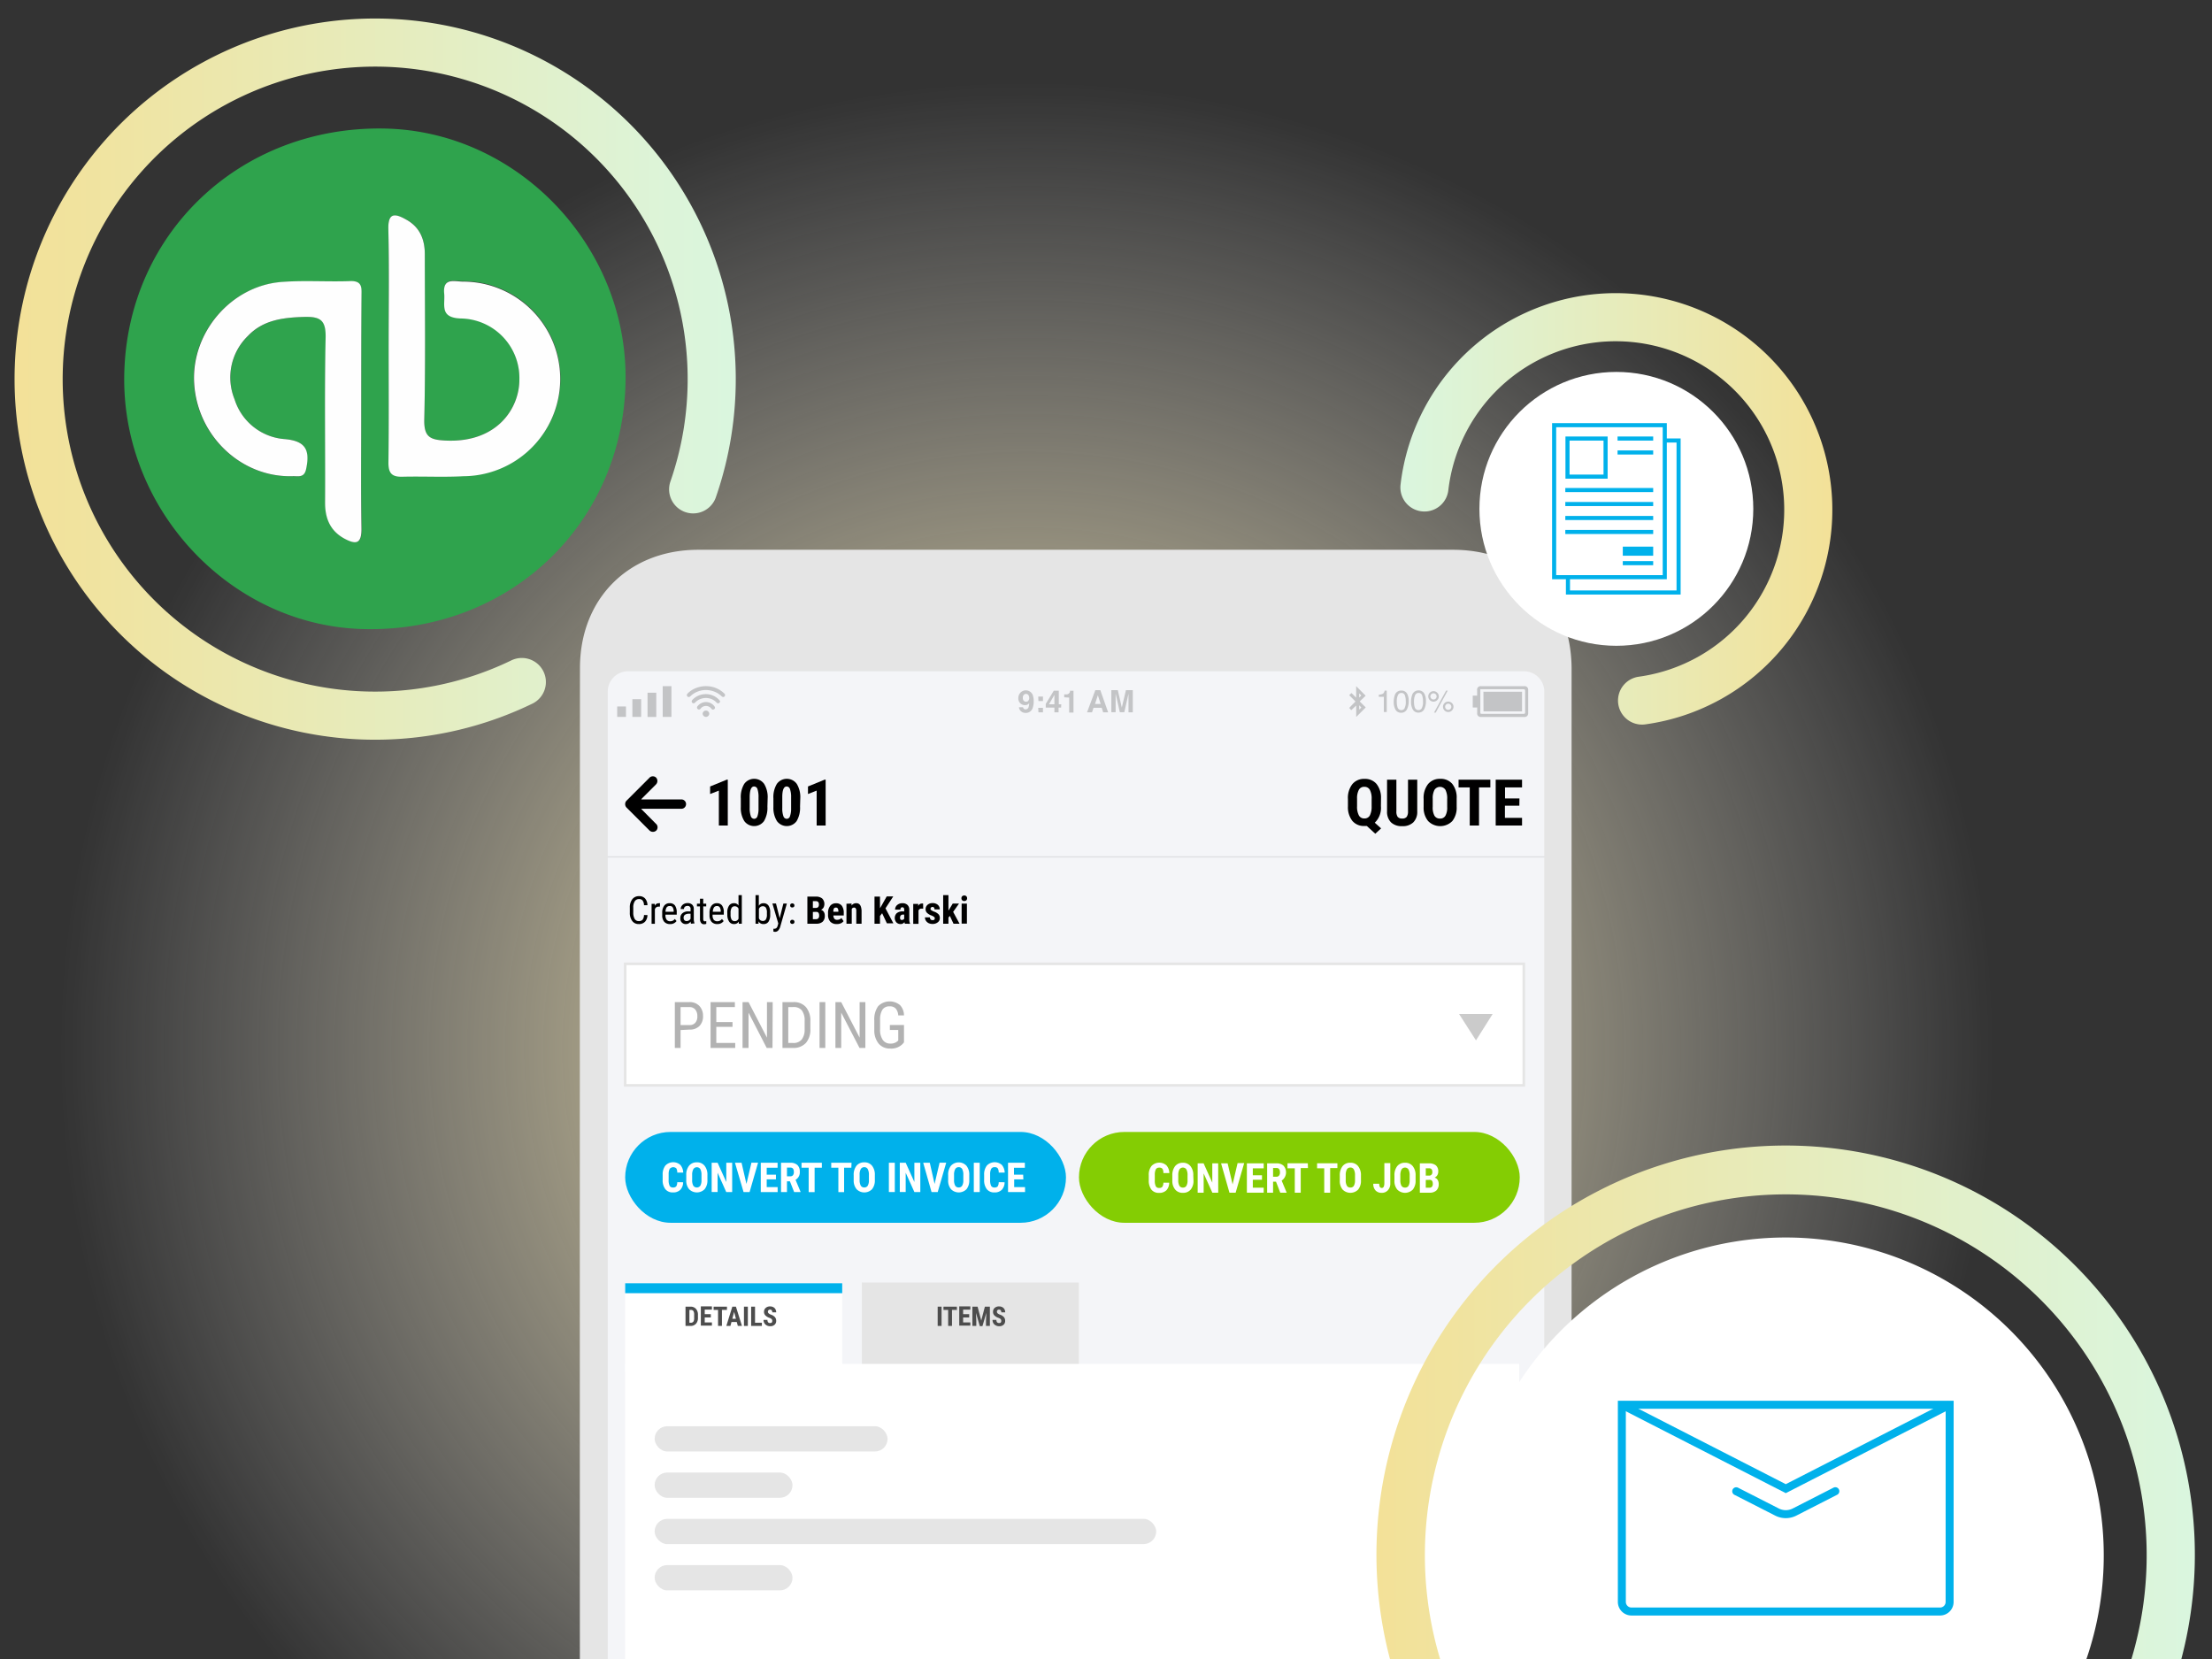<svg xmlns="http://www.w3.org/2000/svg" xmlns:xlink="http://www.w3.org/1999/xlink" viewBox="0 0 443.26 332.44"><rect x="0" y="0" width="443.26" height="332.44" fill="#333333" stroke="none"/><defs><style>.cls-1,.cls-16,.cls-17,.cls-19,.cls-21,.cls-22{fill:none;}.cls-2{fill:url(#radial-gradient);}.cls-3{fill:#f4f5f8;}.cls-4,.cls-5{opacity:0.2;}.cls-6{stroke:#231f20;stroke-width:0.26px;opacity:0.1;}.cls-11,.cls-18,.cls-19,.cls-21,.cls-22,.cls-6{stroke-miterlimit:10;}.cls-7{fill:#e5e5e5;}.cls-8{fill:#84cd03;}.cls-9{fill:#00b1eb;}.cls-10,.cls-11,.cls-18{fill:#fff;}.cls-11{stroke:#e5e5e5;stroke-width:0.52px;}.cls-12{fill:#b2b2b2;}.cls-13{fill:#4d4d4d;}.cls-14{fill:#2fa34d;}.cls-15{fill:#fefefe;}.cls-16,.cls-17,.cls-22{stroke-linecap:round;}.cls-16,.cls-17{stroke-linejoin:round;}.cls-16{stroke-width:9.64px;stroke:url(#New_Gradient_Swatch_copy);}.cls-17{stroke-width:9.64px;stroke:url(#New_Gradient_Swatch_copy-2);}.cls-18,.cls-19,.cls-21,.cls-22{stroke:#00b1eb;}.cls-18,.cls-19{stroke-width:0.82px;}.cls-20{fill:url(#New_Gradient_Swatch_copy-3);}.cls-21,.cls-22{stroke-width:1.6px;}.cls-23{fill:#cbcbcb;}</style><radialGradient id="radial-gradient" cx="205.75" cy="210.22" r="193.83" gradientUnits="userSpaceOnUse"><stop offset="0" stop-color="#f5e094"></stop><stop offset="1" stop-color="#fff" stop-opacity="0"></stop></radialGradient><linearGradient id="New_Gradient_Swatch_copy" x1="2.82" y1="75.93" x2="147.43" y2="75.93" gradientUnits="userSpaceOnUse"><stop offset="0" stop-color="#f3e198"></stop><stop offset="1" stop-color="#daf6df"></stop></linearGradient><linearGradient id="New_Gradient_Swatch_copy-2" x1="367.18" y1="101.97" x2="280.61" y2="101.97" xlink:href="#New_Gradient_Swatch_copy"></linearGradient><linearGradient id="New_Gradient_Swatch_copy-3" x1="275.89" y1="281.09" x2="439.81" y2="281.09" xlink:href="#New_Gradient_Swatch_copy"></linearGradient></defs><g id="Layer_2" data-name="Layer 2"><g id="Layer_22" data-name="Layer 22"><rect class="cls-1" width="443.26" height="332.44"></rect><rect class="cls-2" x="6.11" y="2.66" width="431.04" height="329.79"></rect><rect class="cls-3" x="120.46" y="134.16" width="190.14" height="172.91"></rect><path class="cls-4" d="M270.37,141.85l1.25-1.28-1.26-1.27.46-.42.94.92v-2.3l1.9,1.91-1.19,1.15,1.21,1.2-1.91,1.91v-2.29l-1,.93Zm2-2.07.42-.42-.42-.41Zm0,1.56v.85l.43-.41Z"></path><g class="cls-5"><path d="M295.12,141.77V139.4H296v-1.12a.69.69,0,0,1,.77-.78h8.67a.71.71,0,0,1,.79.77c0,1.55,0,3.1,0,4.65a.7.7,0,0,1-.77.75h-8.67a.69.69,0,0,1-.78-.76v-1.14Zm1.52-3.65a.7.7,0,0,0,0,.19c0,1.49,0,3,0,4.48,0,.27.16.26.35.26h8.29c.27,0,.35-.08.34-.35,0-1.4,0-2.81,0-4.22,0-.31-.1-.37-.39-.37h-8.55Z"></path><path d="M297.26,138.62H305v3.93h-7.72Z"></path></g><g class="cls-5"><path d="M141.64,137.5a5.17,5.17,0,0,1,3.53,1.5.39.39,0,0,1,.09.45.37.37,0,0,1-.39.22.56.56,0,0,1-.27-.15,4.39,4.39,0,0,0-2.1-1.12,4.48,4.48,0,0,0-4.17,1.13.42.42,0,0,1-.48.11.4.4,0,0,1-.09-.64,5,5,0,0,1,1-.79A5.52,5.52,0,0,1,141.64,137.5Z"></path><path d="M144.29,140.51a.4.4,0,0,1-.24.39.37.37,0,0,1-.42-.08l-.32-.3a2.86,2.86,0,0,0-1.31-.6,3,3,0,0,0-2,.32,2.59,2.59,0,0,0-.72.56.38.38,0,0,1-.62-.06.37.37,0,0,1,.06-.46,3.59,3.59,0,0,1,2.21-1.15,3.67,3.67,0,0,1,2.9.85,2.73,2.73,0,0,1,.34.34A.71.71,0,0,1,144.29,140.51Z"></path><path d="M141.5,140.68a2.11,2.11,0,0,1,1.7.91.37.37,0,0,1-.09.53.38.38,0,0,1-.54-.09,1.43,1.43,0,0,0-.75-.52,1.34,1.34,0,0,0-1.44.51.39.39,0,1,1-.63-.46A2.15,2.15,0,0,1,141.5,140.68Z"></path><path d="M142.13,143a.67.67,0,0,1-.67.66.68.68,0,0,1-.66-.68.67.67,0,0,1,1.33,0Z"></path></g><g class="cls-5"><path d="M132.8,137.5h1.75v6.16H132.8Z"></path><path d="M131.51,143.67h-1.75v-4.86h1.75Z"></path><path d="M126.72,143.66v-3.55h1.76v3.55Z"></path><path d="M125.44,141.57v2.09h-1.76v-2.09Z"></path></g><g class="cls-5"><path d="M204.51,138.77a1.5,1.5,0,0,1,2.42.45,3.44,3.44,0,0,1,.21,1.32,3.9,3.9,0,0,1-.2,1.32,1.42,1.42,0,0,1-1.42,1,1.45,1.45,0,0,1-.88-.29,1.18,1.18,0,0,1-.45-.85H205a.5.5,0,0,0,.17.31.48.48,0,0,0,.35.12.62.62,0,0,0,.6-.47,2.59,2.59,0,0,0,.11-.75,1,1,0,0,1-.25.22,1.1,1.1,0,0,1-.59.15,1.32,1.32,0,0,1-1.33-1.4A1.61,1.61,0,0,1,204.51,138.77Zm1.44,1.74a.7.7,0,0,0,.29-.65,1,1,0,0,0-.17-.59.59.59,0,0,0-.47-.22.6.6,0,0,0-.38.13.76.76,0,0,0-.25.65.87.87,0,0,0,.16.58.6.6,0,0,0,.49.2A.67.67,0,0,0,206,140.51Z"></path><path d="M208.05,139.58H209v.9h-.91Zm0,2.26H209v.9h-.91Z"></path><path d="M212.63,141.8h-.5v.94h-.84v-.94h-1.73v-.75l1.61-2.65h1v2.73h.5Zm-1.34-.67v-1.88l-1.09,1.88Z"></path><path d="M213.26,139.73v-.59a4.37,4.37,0,0,0,.57,0,.79.79,0,0,0,.42-.23.7.7,0,0,0,.16-.31.54.54,0,0,0,0-.18h.71v4.37h-.87v-3Z"></path><path d="M219.49,138.3h1l1.57,4.44h-1l-.29-.91h-1.64l-.3.91h-1Zm-.06,2.76h1.13l-.56-1.74Z"></path><path d="M225.62,138.3H227v4.44h-.86V139l-.84,3.72h-.9l-.84-3.72c0,.08,0,.2,0,.36v3.36h-.86V138.3H224l.8,3.49Z"></path></g><g class="cls-5"><path d="M276.3,139.63v-.42a2.28,2.28,0,0,0,.82-.19,1,1,0,0,0,.35-.63h.42v4.29h-.58v-3.05Z"></path><path d="M282,139.06a3.1,3.1,0,0,1,.29,1.46A3.38,3.38,0,0,1,282,142a1.28,1.28,0,0,1-1.24.83,1.24,1.24,0,0,1-1.15-.68,3.05,3.05,0,0,1-.32-1.51,3.89,3.89,0,0,1,.19-1.26,1.31,1.31,0,0,1,1.29-1A1.27,1.27,0,0,1,282,139.06Zm-.55,2.87a2.66,2.66,0,0,0,.25-1.39,3.47,3.47,0,0,0-.18-1.21.69.69,0,0,0-.7-.47.73.73,0,0,0-.7.45,3.05,3.05,0,0,0-.22,1.32,3.35,3.35,0,0,0,.14,1.06.77.77,0,0,0,.74.61A.76.76,0,0,0,281.47,141.93Z"></path><path d="M285.45,139.06a3.1,3.1,0,0,1,.29,1.46,3.38,3.38,0,0,1-.27,1.45,1.28,1.28,0,0,1-1.24.83,1.24,1.24,0,0,1-1.15-.68,3.05,3.05,0,0,1-.32-1.51,3.63,3.63,0,0,1,.19-1.26,1.31,1.31,0,0,1,1.29-1A1.28,1.28,0,0,1,285.45,139.06Zm-.55,2.87a2.66,2.66,0,0,0,.25-1.39,3.47,3.47,0,0,0-.18-1.21.69.69,0,0,0-.7-.47.73.73,0,0,0-.7.45,3.05,3.05,0,0,0-.22,1.32,3.35,3.35,0,0,0,.14,1.06.77.77,0,0,0,1.41.24Z"></path><path d="M288,138.81a1,1,0,0,1,0,1.48,1,1,0,0,1-.74.31,1.05,1.05,0,1,1,0-2.1A1,1,0,0,1,288,138.81Zm-.3,1.18a.63.63,0,0,0,0-.88.62.62,0,0,0-.44-.18.59.59,0,0,0-.44.18.6.6,0,0,0,0,.88.59.59,0,0,0,.44.18A.62.62,0,0,0,287.69,140Zm2.08-1.6h.33l-2.41,4.41h-.34Zm1.17,2.5a1,1,0,0,1,.31.74,1.05,1.05,0,0,1-2.1,0,1,1,0,0,1,.31-.74,1.06,1.06,0,0,1,1.48,0Zm-.3,1.18a.6.6,0,0,0,.18-.44.62.62,0,0,0-1.24,0,.62.62,0,0,0,1.06.44Z"></path></g><path d="M128.48,160.2h8a.93.93,0,0,1,1,.93.94.94,0,0,1-1,.94h-8l.23.25,2.71,2.73a.94.94,0,0,1,.07,1.4,1,1,0,0,1-1.4-.09l-4.46-4.46a1,1,0,0,1,0-1.53c1.49-1.49,3-3,4.46-4.46a.94.94,0,0,1,1.4-.07,1,1,0,0,1-.09,1.4l-2.69,2.69Z"></path><line class="cls-6" x1="120.46" y1="171.71" x2="310.94" y2="171.71"></line><rect class="cls-3" x="120.46" y="221.82" width="190.14" height="110.63"></rect><path class="cls-7" d="M116.2,332.44h5.59V138.59a4.08,4.08,0,0,1,4.07-4.08H305.39a4.08,4.08,0,0,1,4.07,4.08V332.44h5.42c0-34,.05,16.43.05-17.58q0-90.37,0-180.76c0-14.18-9.66-23.92-23.75-23.93q-75.63,0-151.26,0c-13.92,0-23.69,9.77-23.7,23.67C116.19,147.23,116.18,298.16,116.2,332.44Z"></path><path d="M145.84,165.43h-1.79v-7l-1.75.68V157.6l3.35-1.37h.19Z"></path><path d="M153.78,161.63a5.19,5.19,0,0,1-.69,2.92,2.45,2.45,0,0,1-3.93,0,4.91,4.91,0,0,1-.71-2.81V160a5.13,5.13,0,0,1,.68-2.91,2.46,2.46,0,0,1,4,0,5.08,5.08,0,0,1,.7,2.85ZM152,159.77a4.79,4.79,0,0,0-.21-1.63.72.72,0,0,0-.67-.54c-.57,0-.86.66-.89,2v2.29a4.8,4.8,0,0,0,.22,1.65.73.73,0,0,0,.68.54.7.7,0,0,0,.65-.51A4.43,4.43,0,0,0,152,162Z"></path><path d="M160.32,161.63a5.19,5.19,0,0,1-.69,2.92,2.45,2.45,0,0,1-3.93,0,5,5,0,0,1-.72-2.81V160a5.13,5.13,0,0,1,.69-2.91,2.46,2.46,0,0,1,4,0,5.08,5.08,0,0,1,.7,2.85Zm-1.79-1.86a4.75,4.75,0,0,0-.22-1.63.71.71,0,0,0-.67-.54c-.56,0-.86.66-.88,2v2.29a4.56,4.56,0,0,0,.22,1.65.72.72,0,0,0,.68.54.68.68,0,0,0,.64-.51,4.39,4.39,0,0,0,.23-1.55Z"></path><path d="M165.45,165.43h-1.8v-7l-1.74.68V157.6l3.35-1.37h.19Z"></path><path d="M276.72,161.55a4.09,4.09,0,0,1-1.23,3.31l1.27,1.14-1.17,1.07-1.69-1.55-.49,0A3,3,0,0,1,271,164.5a4.44,4.44,0,0,1-.89-2.93v-1.43a4.49,4.49,0,0,1,.88-3,3,3,0,0,1,2.43-1.06,3,3,0,0,1,2.41,1,4.42,4.42,0,0,1,.91,2.87Zm-1.86-1.43a3.71,3.71,0,0,0-.36-1.85,1.2,1.2,0,0,0-1.1-.6,1.19,1.19,0,0,0-1.09.58,3.55,3.55,0,0,0-.37,1.78v1.52a3.71,3.71,0,0,0,.37,1.86,1.2,1.2,0,0,0,1.1.6,1.18,1.18,0,0,0,1.09-.6,3.8,3.8,0,0,0,.36-1.82Z"></path><path d="M284,156.24v6.36a2.94,2.94,0,0,1-.79,2.19,3,3,0,0,1-2.22.76,3.05,3.05,0,0,1-2.26-.77,3,3,0,0,1-.78-2.22v-6.32h1.87v6.32a1.87,1.87,0,0,0,.25,1.12,1.09,1.09,0,0,0,.92.34,1.05,1.05,0,0,0,.9-.34,1.86,1.86,0,0,0,.26-1.08v-6.36Z"></path><path d="M291.9,161.66a4.3,4.3,0,0,1-.87,2.87,3.4,3.4,0,0,1-4.85,0,4.21,4.21,0,0,1-.9-2.83v-1.57a4.49,4.49,0,0,1,.88-3,3,3,0,0,1,2.43-1.06,3,3,0,0,1,2.42,1,4.4,4.4,0,0,1,.89,2.93ZM290,160.12a3.75,3.75,0,0,0-.35-1.85,1.31,1.31,0,0,0-2.19,0,3.57,3.57,0,0,0-.36,1.78v1.63a3.42,3.42,0,0,0,.35,1.78,1.22,1.22,0,0,0,1.11.57,1.18,1.18,0,0,0,1.08-.56,3.26,3.26,0,0,0,.36-1.73Z"></path><path d="M298.65,157.79h-2.27v7.64h-1.86v-7.64h-2.24v-1.55h6.37Z"></path><path d="M304.46,161.45h-2.89v2.44H305v1.54h-5.28v-9.19H305v1.55h-3.41V160h2.89Z"></path><rect class="cls-8" x="216.21" y="226.83" width="88.33" height="18.2" rx="9.1"></rect><rect class="cls-9" x="125.28" y="226.83" width="88.33" height="18.2" rx="9.1"></rect><path class="cls-10" d="M136.89,236.91a2.18,2.18,0,0,1-.57,1.52,2,2,0,0,1-1.47.52,1.86,1.86,0,0,1-1.53-.66,2.91,2.91,0,0,1-.53-1.87v-1a2.85,2.85,0,0,1,.55-1.86,2.17,2.17,0,0,1,3-.12,2.48,2.48,0,0,1,.57,1.54h-1.2a1.58,1.58,0,0,0-.19-.86.93.93,0,0,0-1.32.1,2.37,2.37,0,0,0-.21,1.09v1.11a2.58,2.58,0,0,0,.2,1.21.71.71,0,0,0,.67.33.8.8,0,0,0,.65-.23,1.56,1.56,0,0,0,.2-.83Z"></path><path class="cls-10" d="M141.76,236.46a2.77,2.77,0,0,1-.56,1.84,2.19,2.19,0,0,1-3.11,0,2.64,2.64,0,0,1-.57-1.81v-1a2.84,2.84,0,0,1,.56-1.89,1.91,1.91,0,0,1,1.56-.68,1.89,1.89,0,0,1,1.54.67,2.84,2.84,0,0,1,.58,1.87Zm-1.19-1a2.41,2.41,0,0,0-.23-1.18.83.83,0,0,0-1.4,0,2.32,2.32,0,0,0-.24,1.13v1.05a2.26,2.26,0,0,0,.23,1.14.87.87,0,0,0,1.41,0,2.17,2.17,0,0,0,.23-1.1Z"></path><path class="cls-10" d="M146.72,238.87h-1.19L143.8,235v3.86h-1.19V233h1.19l1.74,3.86V233h1.18Z"></path><path class="cls-10" d="M149.58,237.25l1-4.26h1.33l-1.7,5.88H149L147.28,233h1.32Z"></path><path class="cls-10" d="M155.49,236.33h-1.85v1.55h2.19v1h-3.38V233h3.37v1h-2.18v1.39h1.85Z"></path><path class="cls-10" d="M158.29,236.72h-.59v2.15h-1.19V233h1.9a2,2,0,0,1,1.38.46,1.75,1.75,0,0,1,.48,1.32,1.71,1.71,0,0,1-.85,1.64l1,2.4v.06h-1.28Zm-.59-1h.67a.65.65,0,0,0,.54-.23,1,1,0,0,0,.17-.64c0-.59-.23-.88-.69-.88h-.69Z"></path><path class="cls-10" d="M164.69,234h-1.45v4.89h-1.19V234h-1.43v-1h4.07Z"></path><path class="cls-10" d="M170.6,234h-1.45v4.89H168V234h-1.43v-1h4.07Z"></path><path class="cls-10" d="M175.31,236.46a2.77,2.77,0,0,1-.56,1.84,2.17,2.17,0,0,1-3.1,0,2.69,2.69,0,0,1-.58-1.81v-1a2.9,2.9,0,0,1,.56-1.89,1.94,1.94,0,0,1,1.56-.68,1.91,1.91,0,0,1,1.55.67,2.84,2.84,0,0,1,.57,1.87Zm-1.19-1a2.41,2.41,0,0,0-.23-1.18.75.75,0,0,0-.7-.39.77.77,0,0,0-.7.38,2.22,2.22,0,0,0-.23,1.13v1.05a2.26,2.26,0,0,0,.23,1.14.78.78,0,0,0,.71.36.76.76,0,0,0,.69-.36,2.07,2.07,0,0,0,.23-1.1Z"></path><path class="cls-10" d="M179.31,238.87h-1.19V233h1.19Z"></path><path class="cls-10" d="M184.42,238.87h-1.19L181.49,235v3.86h-1.18V233h1.18l1.74,3.86V233h1.19Z"></path><path class="cls-10" d="M187.28,237.25l1-4.26h1.33l-1.7,5.88h-1.24L185,233h1.32Z"></path><path class="cls-10" d="M194.23,236.46a2.77,2.77,0,0,1-.55,1.84,2.19,2.19,0,0,1-3.11,0,2.64,2.64,0,0,1-.57-1.81v-1a2.84,2.84,0,0,1,.56-1.89,2.12,2.12,0,0,1,3.1,0,2.79,2.79,0,0,1,.57,1.87Zm-1.19-1a2.42,2.42,0,0,0-.22-1.18.76.76,0,0,0-.71-.39.75.75,0,0,0-.69.38,2.32,2.32,0,0,0-.24,1.13v1.05a2.26,2.26,0,0,0,.23,1.14.79.79,0,0,0,.71.36.76.76,0,0,0,.69-.36,2.07,2.07,0,0,0,.23-1.1Z"></path><path class="cls-10" d="M196.33,238.87h-1.19V233h1.19Z"></path><path class="cls-10" d="M201.31,236.91a2.18,2.18,0,0,1-.57,1.52,2,2,0,0,1-1.47.52,1.86,1.86,0,0,1-1.53-.66,2.91,2.91,0,0,1-.53-1.87v-1a2.85,2.85,0,0,1,.55-1.86,2.17,2.17,0,0,1,3-.12,2.48,2.48,0,0,1,.57,1.54h-1.2a1.58,1.58,0,0,0-.19-.86.73.73,0,0,0-.64-.23.71.71,0,0,0-.67.33,2.23,2.23,0,0,0-.22,1.09v1.11a2.58,2.58,0,0,0,.2,1.21.72.72,0,0,0,.67.33.78.78,0,0,0,.65-.23,1.56,1.56,0,0,0,.2-.83Z"></path><path class="cls-10" d="M205.07,236.33h-1.84v1.55h2.18v1H202V233h3.37v1h-2.18v1.39h1.84Z"></path><rect class="cls-11" x="125.28" y="193.14" width="180.07" height="24.35"></rect><path class="cls-12" d="M136.38,206.41V210h-1.15v-9.19h2.92a2.67,2.67,0,0,1,2,.77,2.86,2.86,0,0,1,.73,2,2.76,2.76,0,0,1-.7,2,2.65,2.65,0,0,1-2,.74Zm0-1h1.77a1.47,1.47,0,0,0,1.18-.46,1.88,1.88,0,0,0,.41-1.32,2,2,0,0,0-.42-1.33,1.44,1.44,0,0,0-1.16-.49h-1.78Z"></path><path class="cls-12" d="M146.79,205.77h-3.25V209h3.79v1h-4.94v-9.19h4.87v1h-3.72v3h3.25Z"></path><path class="cls-12" d="M154.8,210h-1.16L150,202.93V210H148.8v-9.19H150l3.69,7.12v-7.12h1.15Z"></path><path class="cls-12" d="M156.8,210v-9.19H159a3.17,3.17,0,0,1,2.5,1,4.16,4.16,0,0,1,.89,2.83v1.54a4.06,4.06,0,0,1-.9,2.82,3.39,3.39,0,0,1-2.62,1Zm1.16-8.19V209h.92a2.13,2.13,0,0,0,1.78-.7,3.25,3.25,0,0,0,.58-2.07v-1.62a3.38,3.38,0,0,0-.56-2.14,2.07,2.07,0,0,0-1.69-.67Z"></path><path class="cls-12" d="M165.38,210h-1.15v-9.19h1.15Z"></path><path class="cls-12" d="M173.41,210h-1.17l-3.67-7.08V210h-1.16v-9.19h1.16l3.69,7.12v-7.12h1.15Z"></path><path class="cls-12" d="M181.15,208.87l-.2.25a3.17,3.17,0,0,1-2.55,1,2.93,2.93,0,0,1-2.34-1,4.25,4.25,0,0,1-.86-2.79v-1.81a4.53,4.53,0,0,1,.77-2.89,3.26,3.26,0,0,1,4.37-.23,3,3,0,0,1,.81,2.08H180a2.36,2.36,0,0,0-.48-1.34,1.52,1.52,0,0,0-1.23-.48,1.63,1.63,0,0,0-1.45.65,3.65,3.65,0,0,0-.48,2.06v1.88a3.55,3.55,0,0,0,.53,2.12,1.74,1.74,0,0,0,1.52.75,2,2,0,0,0,1.42-.46l.17-.15v-2.11h-1.68v-1h2.83Z"></path><rect class="cls-10" x="125.28" y="257.15" width="43.49" height="17.76"></rect><rect class="cls-9" x="125.28" y="257.15" width="43.49" height="1.99"></rect><path class="cls-13" d="M137.37,265.7v-3.86h1a1.39,1.39,0,0,1,1.08.43,1.66,1.66,0,0,1,.41,1.18v.62a1.69,1.69,0,0,1-.4,1.2,1.44,1.44,0,0,1-1.11.43Zm.78-3.21v2.57h.24a.65.65,0,0,0,.55-.21,1.24,1.24,0,0,0,.16-.71v-.67a1.42,1.42,0,0,0-.15-.76.62.62,0,0,0-.51-.22Z"></path><path class="cls-13" d="M142.44,264h-1.22v1h1.44v.64h-2.22v-3.86h2.22v.65h-1.44v.91h1.22Z"></path><path class="cls-13" d="M145.67,262.49h-1v3.21h-.78v-3.21H143v-.65h2.68Z"></path><path class="cls-13" d="M147.64,264.91h-1.06l-.21.79h-.82l1.2-3.86h.72l1.21,3.86h-.83Zm-.89-.65h.72l-.36-1.37Z"></path><path class="cls-13" d="M149.86,265.7h-.78v-3.86h.78Z"></path><path class="cls-13" d="M151.3,265.06h1.37v.64h-2.15v-3.86h.78Z"></path><path class="cls-13" d="M154.75,264.69a.49.49,0,0,0-.12-.36,1.5,1.5,0,0,0-.44-.25,2.05,2.05,0,0,1-.84-.51,1,1,0,0,1-.25-.7,1,1,0,0,1,.35-.79,1.28,1.28,0,0,1,.88-.29,1.33,1.33,0,0,1,.63.15,1,1,0,0,1,.43.42,1.26,1.26,0,0,1,.15.62h-.78a.61.61,0,0,0-.12-.41.37.37,0,0,0-.33-.14.44.44,0,0,0-.32.12.48.48,0,0,0-.11.32.39.39,0,0,0,.13.29,1.41,1.41,0,0,0,.45.27,1.89,1.89,0,0,1,.82.5,1.13,1.13,0,0,1,.26.76,1,1,0,0,1-.33.78,1.25,1.25,0,0,1-.87.29,1.39,1.39,0,0,1-.68-.16,1.08,1.08,0,0,1-.48-.44,1.22,1.22,0,0,1-.18-.67h.79a.71.71,0,0,0,.13.48.51.51,0,0,0,.42.15C154.61,265.12,154.75,265,154.75,264.69Z"></path><rect class="cls-7" x="172.7" y="257" width="43.49" height="17.76"></rect><rect class="cls-10" x="125.28" y="273.31" width="179.15" height="59.14"></rect><path class="cls-13" d="M188.68,265.7h-.78v-3.86h.78Z"></path><path class="cls-13" d="M191.77,262.49h-1v3.21H190v-3.21h-.94v-.65h2.68Z"></path><path class="cls-13" d="M194.21,264H193v1h1.44v.64h-2.22v-3.86h2.22v.65H193v.91h1.22Z"></path><path class="cls-13" d="M195.9,261.84l.73,2.79.73-2.79h1v3.86h-.78v-1l.07-1.61-.78,2.65h-.53l-.77-2.65.07,1.61v1h-.78v-3.86Z"></path><path class="cls-13" d="M200.64,264.69a.49.49,0,0,0-.12-.36,1.5,1.5,0,0,0-.44-.25,2.05,2.05,0,0,1-.84-.51,1,1,0,0,1-.25-.7,1,1,0,0,1,.34-.79,1.3,1.3,0,0,1,.88-.29,1.34,1.34,0,0,1,.64.15,1.09,1.09,0,0,1,.43.42,1.26,1.26,0,0,1,.15.62h-.78a.61.61,0,0,0-.12-.41.38.38,0,0,0-.33-.14.42.42,0,0,0-.32.12.43.43,0,0,0-.11.32.42.42,0,0,0,.12.29,1.62,1.62,0,0,0,.46.27,1.89,1.89,0,0,1,.82.5,1.12,1.12,0,0,1,.25.76,1,1,0,0,1-.32.78,1.25,1.25,0,0,1-.87.29,1.39,1.39,0,0,1-.68-.16,1.16,1.16,0,0,1-.49-.44,1.31,1.31,0,0,1-.17-.67h.78a.76.76,0,0,0,.13.48.55.55,0,0,0,.43.15C200.5,265.12,200.64,265,200.64,264.69Z"></path><rect class="cls-7" x="131.18" y="285.8" width="46.68" height="5.06" rx="2.53"></rect><rect class="cls-7" x="131.18" y="295.08" width="27.63" height="5.06" rx="2.53"></rect><rect class="cls-7" x="131.18" y="304.36" width="100.51" height="5.06" rx="2.53"></rect><rect class="cls-7" x="131.18" y="313.63" width="27.63" height="5.06" rx="2.53"></rect><path d="M129.74,183.37a2,2,0,0,1-.49,1.34,1.67,1.67,0,0,1-1.26.46,1.55,1.55,0,0,1-1.3-.62,2.66,2.66,0,0,1-.48-1.68v-1a2.61,2.61,0,0,1,.5-1.68,1.63,1.63,0,0,1,1.34-.61,1.55,1.55,0,0,1,1.22.47,2.06,2.06,0,0,1,.47,1.34h-.69a1.61,1.61,0,0,0-.28-.94.88.88,0,0,0-.72-.29,1,1,0,0,0-.85.44,2.23,2.23,0,0,0-.3,1.27v1a2.47,2.47,0,0,0,.28,1.27.92.92,0,0,0,.81.44,1,1,0,0,0,.77-.27,1.63,1.63,0,0,0,.29-.95Z"></path><path d="M132.24,181.68l-.3,0a.72.72,0,0,0-.71.55v2.89h-.66v-4h.64v.42A.82.82,0,0,1,132,181a.63.63,0,0,1,.26,0Z"></path><path d="M134.26,185.17a1.46,1.46,0,0,1-1.15-.45,1.9,1.9,0,0,1-.41-1.31v-.49a2.32,2.32,0,0,1,.39-1.42,1.31,1.31,0,0,1,1.1-.51,1.27,1.27,0,0,1,1.06.45,2.38,2.38,0,0,1,.36,1.41v.43h-2.26v.09a1.5,1.5,0,0,0,.25.95.88.88,0,0,0,.7.29,1.16,1.16,0,0,0,.51-.11,1.23,1.23,0,0,0,.42-.35l.34.42A1.49,1.49,0,0,1,134.26,185.17Zm-.07-3.61a.69.69,0,0,0-.61.28,1.72,1.72,0,0,0-.22.87H135v-.09a1.59,1.59,0,0,0-.21-.82A.64.64,0,0,0,134.19,181.56Z"></path><path d="M138.47,185.1a1.32,1.32,0,0,1-.08-.44,1.07,1.07,0,0,1-.9.51,1.07,1.07,0,0,1-1.16-1.17,1.23,1.23,0,0,1,.42-1,1.73,1.73,0,0,1,1.14-.37h.49v-.43a.56.56,0,0,0-.65-.66.73.73,0,0,0-.49.17.61.61,0,0,0-.18.45h-.66a1.1,1.1,0,0,1,.18-.59,1.23,1.23,0,0,1,.49-.44,1.46,1.46,0,0,1,.69-.16,1.29,1.29,0,0,1,.94.31,1.15,1.15,0,0,1,.33.89v2a2.46,2.46,0,0,0,.13.81v.06Zm-.88-.53a.84.84,0,0,0,.46-.13.83.83,0,0,0,.33-.34v-1H138a1.32,1.32,0,0,0-.74.21.68.68,0,0,0-.27.57.71.71,0,0,0,.14.5A.59.59,0,0,0,137.59,184.57Z"></path><path d="M140.92,180.09v1h.6v.54h-.6v2.5a.6.6,0,0,0,.08.36.27.27,0,0,0,.26.13.86.86,0,0,0,.27-.05v.56a1.43,1.43,0,0,1-.46.07.67.67,0,0,1-.59-.28,1.28,1.28,0,0,1-.21-.79v-2.5h-.61v-.54h.61v-1Z"></path><path d="M143.75,185.17a1.48,1.48,0,0,1-1.16-.45,2,2,0,0,1-.41-1.31v-.49a2.32,2.32,0,0,1,.4-1.42,1.31,1.31,0,0,1,1.1-.51,1.24,1.24,0,0,1,1,.45,2.25,2.25,0,0,1,.36,1.41v.43h-2.25v.09a1.51,1.51,0,0,0,.24.95.9.9,0,0,0,.71.29,1.19,1.19,0,0,0,.51-.11,1.23,1.23,0,0,0,.42-.35l.34.42A1.5,1.5,0,0,1,143.75,185.17Zm-.07-3.61a.68.68,0,0,0-.61.28,1.71,1.71,0,0,0-.23.87h1.59v-.09a1.5,1.5,0,0,0-.21-.82A.63.63,0,0,0,143.68,181.56Z"></path><path d="M145.74,182.9a2.44,2.44,0,0,1,.35-1.42,1.15,1.15,0,0,1,1-.49,1,1,0,0,1,.9.47v-2.09h.66v5.73h-.6l0-.43a1.06,1.06,0,0,1-.93.5,1.14,1.14,0,0,1-1-.48,2.38,2.38,0,0,1-.37-1.38Zm.66.37a2,2,0,0,0,.2,1,.74.74,0,0,0,.66.32.78.78,0,0,0,.73-.5v-2a.78.78,0,0,0-.73-.48.7.7,0,0,0-.65.31,1.93,1.93,0,0,0-.21,1Z"></path><path d="M154.34,183.28a2.52,2.52,0,0,1-.34,1.42,1.14,1.14,0,0,1-1,.47,1.05,1.05,0,0,1-1-.55l0,.48h-.6v-5.73h.66v2.14A1,1,0,0,1,153,181a1.14,1.14,0,0,1,1,.47,2.48,2.48,0,0,1,.34,1.42Zm-.66-.38a1.86,1.86,0,0,0-.2-1,.71.71,0,0,0-.64-.3.8.8,0,0,0-.76.55V184a.8.8,0,0,0,.76.55.68.68,0,0,0,.64-.32,1.85,1.85,0,0,0,.2-1Z"></path><path d="M156.24,184l.74-2.94h.7l-1.32,4.61a1.84,1.84,0,0,1-.42.79.86.86,0,0,1-.62.27,1.28,1.28,0,0,1-.34-.06v-.56h.14a.69.69,0,0,0,.45-.13.91.91,0,0,0,.26-.47l.13-.46-1.18-4h.72Z"></path><path d="M158.34,184.74a.44.44,0,0,1,.11-.3.39.39,0,0,1,.32-.12.41.41,0,0,1,.32.12.44.44,0,0,1,.11.3.39.39,0,0,1-.11.28.41.41,0,0,1-.32.12.4.4,0,0,1-.43-.4Zm0-3.29a.44.44,0,0,1,.1-.3.49.49,0,0,1,.64,0,.4.4,0,0,1,.11.3.36.36,0,0,1-.11.28.49.49,0,0,1-.64,0A.39.39,0,0,1,158.35,181.45Z"></path><path d="M161.79,185.1v-5.43h1.68a1.93,1.93,0,0,1,1.29.38,1.57,1.57,0,0,1,.26,1.82,1.12,1.12,0,0,1-.5.44,1,1,0,0,1,.56.42,1.34,1.34,0,0,1,.2.77,1.56,1.56,0,0,1-.43,1.2,1.83,1.83,0,0,1-1.26.4Zm1.1-3.16h.57c.43,0,.64-.22.64-.67a.78.78,0,0,0-.15-.53.66.66,0,0,0-.48-.16h-.58Zm0,.8v1.45h.7A.57.57,0,0,0,164,184a.82.82,0,0,0,.15-.52c0-.49-.18-.74-.53-.75Z"></path><path d="M167.65,185.17a1.68,1.68,0,0,1-1.27-.48,2,2,0,0,1-.45-1.39V183a2.28,2.28,0,0,1,.42-1.47,1.42,1.42,0,0,1,1.19-.52,1.37,1.37,0,0,1,1.15.49,2.37,2.37,0,0,1,.39,1.43v.52H167a1.12,1.12,0,0,0,.2.66.67.67,0,0,0,.54.21,1.18,1.18,0,0,0,.88-.36l.42.63a1.36,1.36,0,0,1-.57.44A1.91,1.91,0,0,1,167.65,185.17ZM167,182.7h1v-.1a1,1,0,0,0-.12-.55.41.41,0,0,0-.38-.18.43.43,0,0,0-.4.19A1.28,1.28,0,0,0,167,182.7Z"></path><path d="M170.64,181.06l0,.4a1.13,1.13,0,0,1,.94-.47c.69,0,1,.49,1.07,1.46v2.65h-1.06v-2.57a.9.9,0,0,0-.11-.5.38.38,0,0,0-.35-.16.48.48,0,0,0-.45.3v2.93h-1.06v-4Z"></path><path d="M176.77,183l-.43.55v1.55h-1.1v-5.43h1.1V182l.35-.59,1-1.78H179l-1.56,2.39,1.58,3h-1.3Z"></path><path d="M181.33,185.1a1.46,1.46,0,0,1-.09-.32.9.9,0,0,1-.77.39,1.15,1.15,0,0,1-.84-.33,1.36,1.36,0,0,1,.07-1.85,1.81,1.81,0,0,1,1.17-.36h.32v-.32a.6.6,0,0,0-.09-.38.35.35,0,0,0-.28-.12c-.26,0-.39.16-.39.47h-1.06a1.18,1.18,0,0,1,.42-.93,1.58,1.58,0,0,1,1.06-.36,1.43,1.43,0,0,1,1,.35,1.28,1.28,0,0,1,.36,1v1.9a2.08,2.08,0,0,0,.15.81v.07Zm-.62-.75a.61.61,0,0,0,.3-.08.47.47,0,0,0,.18-.16v-.84h-.25a.58.58,0,0,0-.43.17.67.67,0,0,0-.15.46C180.36,184.2,180.47,184.35,180.71,184.35Z"></path><path d="M185,182.08l-.35,0a.58.58,0,0,0-.59.38v2.67H183v-4h1l0,.44a.76.76,0,0,1,.69-.51.79.79,0,0,1,.29,0Z"></path><path d="M187.32,184a.33.33,0,0,0-.13-.25,2.16,2.16,0,0,0-.57-.31,2.27,2.27,0,0,1-.89-.55,1,1,0,0,1-.25-.7,1.14,1.14,0,0,1,.38-.87,1.49,1.49,0,0,1,1-.35,1.57,1.57,0,0,1,1.06.34,1.18,1.18,0,0,1,.4.92h-1.06c0-.32-.13-.49-.41-.49a.37.37,0,0,0-.27.11.35.35,0,0,0-.11.29.28.28,0,0,0,.12.23,2.47,2.47,0,0,0,.56.3,2.29,2.29,0,0,1,.91.53,1.07,1.07,0,0,1,.27.76,1,1,0,0,1-.41.86,1.62,1.62,0,0,1-1.06.33,1.8,1.8,0,0,1-.79-.17,1.45,1.45,0,0,1-.53-.48,1.24,1.24,0,0,1-.19-.67h1a.67.67,0,0,0,.13.41.51.51,0,0,0,.4.14C187.18,184.4,187.32,184.27,187.32,184Z"></path><path d="M190.34,183.54l-.28.32v1.24H189v-5.73h1.06v3.1l.13-.2.73-1.21h1.26L191,182.73l1.28,2.37h-1.21Z"></path><path d="M192.66,180a.55.55,0,0,1,.15-.4.63.63,0,0,1,.84,0,.61.61,0,0,1,0,.8.63.63,0,0,1-.84,0A.55.55,0,0,1,192.66,180Zm1.1,5.08H192.7v-4h1.06Z"></path><path class="cls-14" d="M24.9,75c.59-28.33,23.36-49.81,52.2-49.24,26.75.52,48.8,23.74,48.25,50.82-.58,28.58-23.4,50.13-52.39,49.48C46.27,125.48,24.34,102.17,24.9,75Zm53-6c0,7.83.06,15.67,0,23.5,0,2.2.62,3,2.88,2.94,4-.15,8.12.12,12.16-.1a19.5,19.5,0,0,0-.25-39c-1.68,0-3.92-.78-3.62,2.39.21,2.25-1,4.77,3.27,5A11.93,11.93,0,0,1,104.08,76c0,5.78-4.43,12.7-14.63,12.28-3.29-.13-4.52-.69-4.43-4.31.26-11,.06-21.94.11-32.91,0-3.14-1-5.62-3.86-7.14-2.19-1.16-3.53-1.24-3.45,2C78,53.63,77.88,61.34,77.88,69.05ZM72.39,82.9q0-11.76,0-23.51c0-1.61.24-3.14-2.27-3-4.57.17-9.17-.18-13.73.17C46.16,57.3,38.15,66.82,38.87,77c.74,10.51,9.54,18.74,19.73,18.42,1.08,0,2.31.39,2.69-1.42.83-4-.22-5.64-4.15-6A11.42,11.42,0,0,1,47,80a11.58,11.58,0,0,1,2.72-12.68c3-3.16,6.92-3.69,11.14-3.82,3.37-.11,4.52.58,4.44,4.2-.25,11,0,21.94-.11,32.92,0,3.31,1,5.85,4.06,7.4,2.21,1.13,3.27.82,3.23-2C72.3,98.32,72.38,90.61,72.39,82.9Z"></path><path class="cls-15" d="M77.88,69.05c0-7.71.12-15.42-.06-23.12-.08-3.29,1.26-3.21,3.45-2,2.84,1.52,3.88,4,3.86,7.14,0,11,.15,21.95-.11,32.91-.09,3.62,1.14,4.18,4.43,4.31,10.2.42,14.67-6.5,14.63-12.28a11.93,11.93,0,0,0-11.8-12.19c-4.23-.18-3.06-2.7-3.27-5-.3-3.17,1.94-2.44,3.62-2.39a19.5,19.5,0,0,1,.25,39c-4,.22-8.11,0-12.16.1-2.26.08-2.91-.74-2.88-2.94C77.94,84.72,77.88,76.88,77.88,69.05Z"></path><path class="cls-15" d="M72.38,82.9c0,7.71-.08,15.42.05,23.13,0,2.84-1,3.15-3.23,2-3-1.55-4.08-4.09-4.06-7.4.07-11-.14-22,.11-32.92.08-3.62-1.07-4.31-4.44-4.2-4.22.13-8.16.66-11.14,3.82A11.58,11.58,0,0,0,47,80a11.42,11.42,0,0,0,10.19,8c3.93.39,5,2.06,4.15,6-.38,1.81-1.61,1.39-2.69,1.42-10.19.32-19-7.91-19.73-18.42-.72-10.2,7.29-19.72,17.52-20.5,4.56-.35,9.16,0,13.73-.17,2.51-.1,2.28,1.43,2.27,3C72.38,67.23,72.39,75.06,72.38,82.9Z"></path><path class="cls-16" d="M138.9,98.06a67.44,67.44,0,1,0-34.33,38.61"></path><path class="cls-17" d="M329.05,140.38a38.59,38.59,0,1,0-43.61-42.7"></path><circle class="cls-10" cx="323.9" cy="101.97" r="27.44"></circle><rect class="cls-18" x="314.2" y="88.27" width="22.17" height="30.46"></rect><rect class="cls-18" x="311.43" y="85.2" width="22.17" height="30.46"></rect><rect class="cls-19" x="314.11" y="87.88" width="7.63" height="7.63"></rect><line class="cls-19" x1="313.67" y1="98.2" x2="331.28" y2="98.2"></line><line class="cls-19" x1="313.67" y1="101" x2="331.28" y2="101"></line><line class="cls-19" x1="313.67" y1="103.8" x2="331.28" y2="103.8"></line><line class="cls-19" x1="324.14" y1="87.88" x2="331.28" y2="87.88"></line><line class="cls-19" x1="324.14" y1="90.67" x2="331.28" y2="90.67"></line><line class="cls-19" x1="313.67" y1="106.6" x2="331.28" y2="106.6"></line><line class="cls-19" x1="331.28" y1="112.85" x2="325.19" y2="112.85"></line><rect class="cls-9" x="325.19" y="109.54" width="6.09" height="1.82"></rect><path class="cls-10" d="M418.1,332.44a63.72,63.72,0,1,0-120.5,0Z"></path><path class="cls-20" d="M288.58,332.44a72.32,72.32,0,1,1,138.54,0h10a82,82,0,1,0-158.59,0Z"></path><polyline class="cls-21" points="390.69 281.5 357.85 298.31 325.01 281.5"></polyline><path class="cls-21" d="M390.69,281.5H325V321a1.93,1.93,0,0,0,1.93,1.93h61.82a1.92,1.92,0,0,0,1.93-1.93Z"></path><path class="cls-22" d="M347.92,298.83,356.1,303a3.86,3.86,0,0,0,3.5,0l8.18-4.18"></path><path class="cls-10" d="M234.29,237a2.17,2.17,0,0,1-.56,1.52,2,2,0,0,1-1.47.52,1.86,1.86,0,0,1-1.53-.65,3,3,0,0,1-.53-1.88v-1a2.81,2.81,0,0,1,.55-1.86,2.16,2.16,0,0,1,3-.12,2.37,2.37,0,0,1,.57,1.54h-1.19a1.58,1.58,0,0,0-.19-.86.78.78,0,0,0-.64-.23.73.73,0,0,0-.68.33,2.39,2.39,0,0,0-.21,1.1v1.11a2.56,2.56,0,0,0,.2,1.2.71.71,0,0,0,.67.33.76.76,0,0,0,.64-.23,1.52,1.52,0,0,0,.21-.83Z"></path><path class="cls-10" d="M239.16,236.54a2.72,2.72,0,0,1-.56,1.84,1.94,1.94,0,0,1-1.55.65,1.91,1.91,0,0,1-1.55-.65,2.69,2.69,0,0,1-.58-1.81v-1a2.92,2.92,0,0,1,.56-1.89A1.94,1.94,0,0,1,237,233a1.91,1.91,0,0,1,1.55.67,2.8,2.8,0,0,1,.57,1.87Zm-1.19-1a2.47,2.47,0,0,0-.22-1.19.84.84,0,0,0-1.41,0,2.36,2.36,0,0,0-.23,1.13v1a2.26,2.26,0,0,0,.23,1.14.78.78,0,0,0,.71.36.77.77,0,0,0,.69-.35,2.14,2.14,0,0,0,.23-1.11Z"></path><path class="cls-10" d="M244.12,239h-1.18l-1.74-3.86V239H240v-5.88h1.19l1.74,3.86v-3.86h1.18Z"></path><path class="cls-10" d="M247,237.34l1-4.27h1.32L247.61,239h-1.24l-1.68-5.88H246Z"></path><path class="cls-10" d="M252.89,236.41h-1.84V238h2.18v1h-3.37v-5.88h3.37v1h-2.18v1.39h1.84Z"></path><path class="cls-10" d="M255.7,236.8h-.59V239h-1.19v-5.88h1.89a2,2,0,0,1,1.38.46,2,2,0,0,1-.36,3l1,2.4V239h-1.28Zm-.59-1h.67a.62.62,0,0,0,.53-.23,1,1,0,0,0,.18-.63c0-.59-.23-.89-.69-.89h-.69Z"></path><path class="cls-10" d="M262.1,234.06h-1.45V239h-1.19v-4.89H258v-1h4.07Z"></path><path class="cls-10" d="M268,234.06h-1.45V239h-1.19v-4.89h-1.43v-1H268Z"></path><path class="cls-10" d="M272.72,236.54a2.77,2.77,0,0,1-.56,1.84,2.19,2.19,0,0,1-3.11,0,2.64,2.64,0,0,1-.57-1.81v-1a2.92,2.92,0,0,1,.56-1.89,1.91,1.91,0,0,1,1.56-.68,1.89,1.89,0,0,1,1.54.67,2.86,2.86,0,0,1,.58,1.87Zm-1.19-1a2.45,2.45,0,0,0-.23-1.19.75.75,0,0,0-.7-.39.76.76,0,0,0-.7.38,2.25,2.25,0,0,0-.23,1.13v1a2.16,2.16,0,0,0,.23,1.14.78.78,0,0,0,.71.36.77.77,0,0,0,.69-.35,2.24,2.24,0,0,0,.23-1.11Z"></path><path class="cls-10" d="M277.41,233.07h1.19v4.07a1.92,1.92,0,0,1-.48,1.37,1.59,1.59,0,0,1-1.23.52,1.62,1.62,0,0,1-1.25-.48,1.89,1.89,0,0,1-.45-1.34h1.19q0,.84.51.84c.35,0,.52-.32.52-1Z"></path><path class="cls-10" d="M283.67,236.54a2.77,2.77,0,0,1-.56,1.84,2.19,2.19,0,0,1-3.11,0,2.64,2.64,0,0,1-.57-1.81v-1a2.86,2.86,0,0,1,.56-1.89,1.91,1.91,0,0,1,1.56-.68,1.89,1.89,0,0,1,1.54.67,2.86,2.86,0,0,1,.58,1.87Zm-1.19-1a2.45,2.45,0,0,0-.23-1.19.83.83,0,0,0-1.4,0,2.35,2.35,0,0,0-.24,1.13v1a2.26,2.26,0,0,0,.23,1.14.81.81,0,0,0,.72.36.78.78,0,0,0,.69-.35,2.24,2.24,0,0,0,.23-1.11Z"></path><path class="cls-10" d="M284.52,239v-5.88h1.82a2.13,2.13,0,0,1,1.4.41,1.54,1.54,0,0,1,.47,1.2,1.44,1.44,0,0,1-.19.77,1.22,1.22,0,0,1-.55.48,1,1,0,0,1,.61.45,1.5,1.5,0,0,1,.22.84,1.68,1.68,0,0,1-.47,1.29,1.9,1.9,0,0,1-1.36.44Zm1.19-3.42h.61a.63.63,0,0,0,.7-.72.79.79,0,0,0-.16-.57.67.67,0,0,0-.52-.18h-.63Zm0,.87V238h.76a.6.6,0,0,0,.48-.2.85.85,0,0,0,.17-.56c0-.53-.2-.8-.58-.81Z"></path><path class="cls-23" d="M299.11,203.19l-3.34,5.29-3.39-5.29Z"></path></g></g></svg>